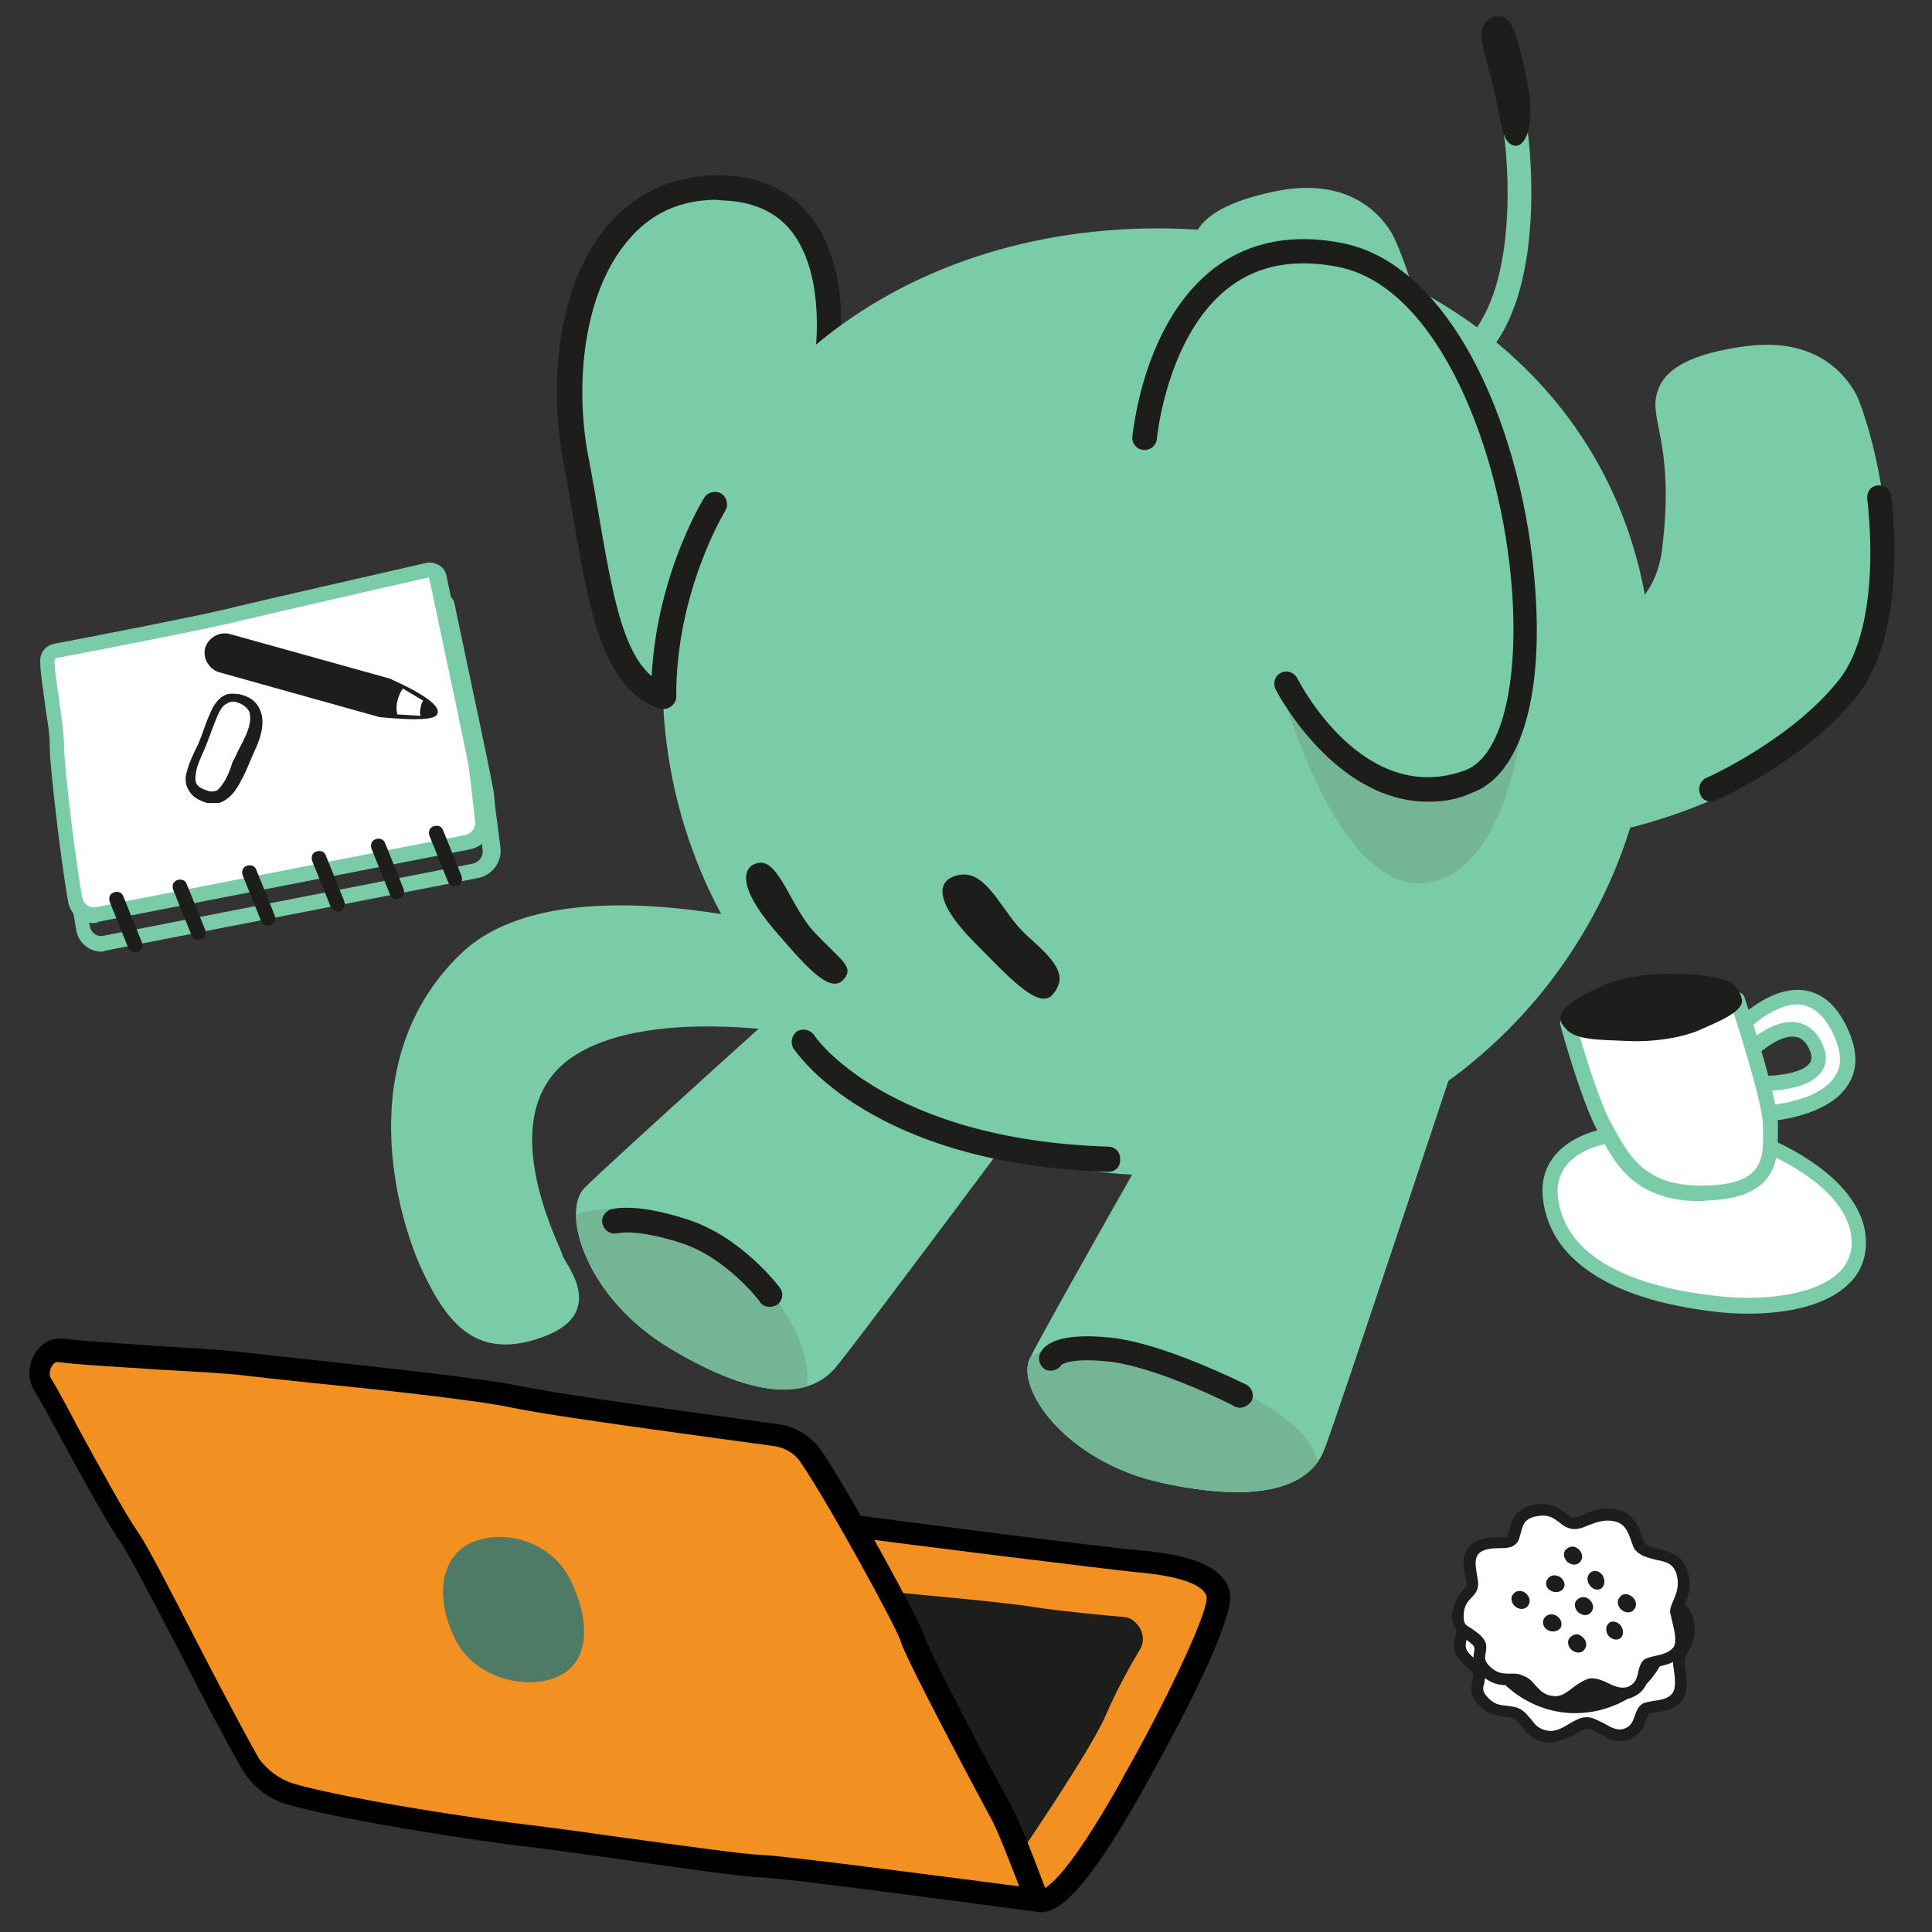 <?xml version="1.0" encoding="UTF-8"?>
<svg id="Lernen" xmlns="http://www.w3.org/2000/svg" version="1.1" xmlns:xlink="http://www.w3.org/1999/xlink" viewBox="0 0 283.4 283.4">
  <rect x="0" y="0" width="283.4" height="283.4" fill="#333333" stroke="none"/>
  <defs>
    <style>
      .cls-1 {
        fill: #f39022;
      }

      .cls-1, .cls-2, .cls-3, .cls-4, .cls-5, .cls-6, .cls-7, .cls-8, .cls-9 {
        stroke-width: 0px;
      }

      .cls-2 {
        fill: #000;
      }

      .cls-3 {
        fill: #4e7a66;
      }

      .cls-10 {
        clip-path: url(#clippath-2);
      }

      .cls-4 {
        fill: none;
      }

      .cls-11 {
        clip-path: url(#clippath-1);
      }

      .cls-5 {
        fill: #1d1d1b;
      }

      .cls-6 {
        fill: #7acca9;
      }

      .cls-12 {
        clip-path: url(#clippath);
      }

      .cls-13 {
        clip-path: url(#clippath-3);
      }

      .cls-7 {
        fill: #74b596;
      }

      .cls-8 {
        fill: #1d1d1c;
      }

      .cls-9 {
        fill: #fff;
      }
    </style>
    <clipPath id="clippath">
      <path class="cls-4" d="M170.4,217.5c-14.1-3.1-21.5-13.9-19.3-18.3,2.1-4.4,24.4-43.5,24.4-43.5l40-6.3s-19.8,59.8-21.3,63.4-6.4,8.5-23.8,4.7h0Z"/>
    </clipPath>
    <clipPath id="clippath-1">
      <path class="cls-4" d="M170.4,217.5c-14.1-3.1-21.5-13.9-19.3-18.3,2.1-4.4,24.4-43.5,24.4-43.5l40-6.3s-19.8,59.8-21.3,63.4-6.4,8.5-23.8,4.7h0Z"/>
    </clipPath>
    <clipPath id="clippath-2">
      <path class="cls-4" d="M98.3,197.8c-12.4-7.4-16-20-12.6-23.5s36.9-33.6,36.9-33.6l40,6.6s-37.6,50.6-40.2,53.5-8.8,6.2-24.1-3h0Z"/>
    </clipPath>
    <clipPath id="clippath-3">
      <path class="cls-4" d="M57.4,99.6l-23.7-6.6c-1.5-.4-3.1.5-3.6,2-.4,1.5.5,3.1,2,3.6l23.6,6.6h0c2.3.2,3.9.3,5.1.3,3.2,0,3.3-.6,3.4-.9.3-1.1-2-2.8-6.9-5h.1Z"/>
    </clipPath>
  </defs>
  <g>
    <path class="cls-6" d="M218.1,50.9c-.4,0-.7,0-1-.3-.8-.6-1-1.7-.5-2.5,6.6-9.5,4.1-28.1,4-28.3-.1-1,.6-1.9,1.5-2,1-.1,1.9.5,2,1.5.1.8,2.7,20.3-4.6,30.9-.3.4-.8.7-1.4.7Z"/>
    <path class="cls-5" d="M218.8,2.6c2.9-1.3,3.7,2.3,5.1,8.8,1.7,7.8-.6,11.2-2.5,9.6-1.4-1.1-1.4-5.3-2.9-10.4-1.4-4.9-1.8-7,.3-8h0Z"/>
    <g>
      <path class="cls-9" d="M235.9,166.7s-9.2,1.3-8.5,8.8c1,11.2,14.8,14.7,24.2,15.9,9.4,1.2,21.4-.9,21-9.4s-13.2-13.7-13.2-13.7"/>
      <path class="cls-6" d="M256.4,192.7c-1.7,0-3.4-.1-4.9-.3-15.5-1.8-24.4-7.8-25.2-16.9-.6-6.8,5.9-9.5,9.5-10,.6-.1,1.2.3,1.2.9.1.6-.3,1.2-.9,1.3-.3,0-8.1,1.2-7.6,7.6.9,10.1,13.1,13.7,23.3,14.8,5.8.7,13.9.2,17.8-3.3,1.4-1.3,2.1-2.9,2-4.9-.3-7.7-12.3-12.7-12.5-12.7-.6-.2-.8-.9-.6-1.4.2-.6.9-.8,1.4-.6s13.5,5.6,13.8,14.7c.1,2.6-.8,4.9-2.7,6.6-3.3,3.1-9.1,4.2-14.6,4.2h0Z"/>
    </g>
    <path class="cls-6" d="M14.9,139.6c-1.8,0-3.4-1.3-3.7-3.1-1-5.4-2.7-19.9-2.7-22.6s-.4-3.9-.7-6.4c-.3-2.4-.7-4.7-.7-6.2s.8-2.5,2.2-2.7c3.8-.7,23.2-4.5,26.5-5.4,3.4-.9,23.7-5.5,27.8-6.4.7-.2,1.4,0,2,.3.6.4,1,.9,1.1,1.6,2.1,10.1,5.8,27.1,5.8,28.1s.4,3.3.9,7.5c.3,2.1-1.2,4.1-3.3,4.5l-54.4,10.6c-.4.1-.6.2-.8.2ZM64,88.9h0c-4.1.9-24.4,5.5-27.8,6.4-3.3.9-21.2,4.3-26.7,5.4-.2,0-.4.2-.4.5,0,1.4.4,3.7.7,5.9.4,2.7.7,5.2.7,6.7,0,2.4,1.6,16.5,2.7,22.2.2.8,1,1.4,1.8,1.3l54.3-10.6c1-.2,1.6-1.1,1.5-2-.3-2.5-.8-6.8-.9-7.6,0-.8-2.4-11.7-5.8-27.9,0,0,0-.2-.2-.2,0,0,.2,0,0,0h.1Z"/>
    <g>
      <path class="cls-9" d="M227.1,226.6c3.4-.2,3.7,2.4,5.4,2.5s3.4-1.6,6.3-.5c2.6,1,2.3,4.1,2.9,4.8,1.4,1.9,5,1,5.8,4.3.7,3.2-1.4,4.6-1.3,5.8s.9,4.1-.2,5.5c-1.3,1.6-4,1.2-4.7,1.7-.9.7-.4,2.8-2.7,3.7-2.3.8-4.1-1.7-5.8-1.6-1.5.1-3.5,2.4-5.6,2-3-.5-2.9-2.6-4.6-3.4-1.6-.7-3.3.2-5.2-2.3-1.1-1.5,0-2.4-.3-3.6-.2-1.2-3-2.3-2.8-4.3.3-2.8,2.2-3,2.5-4.3.4-1.5-.9-3.9,1-5.4,1.7-1.4,4.2-.2,5.4-.8.9-.8.2-3.9,3.9-4.1h0Z"/>
      <path class="cls-8" d="M227.4,255.6h-.6c-2.1-.3-3-1.5-3.6-2.4-.4-.5-.7-.9-1.1-1.1-.4-.2-.8-.2-1.4-.3-1.2-.1-2.7-.3-4.2-2.2-.9-1.2-.7-2.2-.5-3,.1-.4.2-.7.1-1,0-.2-.5-.7-.9-1-.9-.8-2.1-1.9-1.9-3.6.2-2.1,1.2-3,1.9-3.6.4-.3.6-.5.6-.8.1-.4,0-.9,0-1.5-.1-1.3-.3-3.1,1.3-4.3,1.3-1,2.8-.9,4-.8.6,0,1.2.1,1.5-.1.1-.1.3-.5.4-.9.4-1.2,1.1-3.1,4.1-3.3h0c2.4-.2,3.5,1,4.4,1.8.5.5.8.7,1.1.7s1-.1,1.6-.3c1.3-.4,2.9-.9,5-.1,2.3.9,2.8,3,3.1,4.3.1.3.1.7.2.8.4.5,1.2.8,2,1.1,1.5.5,3.3,1.1,3.9,3.5.6,2.4-.3,4-.9,5-.2.4-.4.8-.4,1,0,.3.1.7.1,1.1.2,1.5.5,3.6-.5,4.9-1,1.3-2.6,1.5-3.8,1.7-.4.1-.9.1-1,.2-.1.1-.2.5-.4.8-.3.9-.8,2.3-2.6,3-1.7.6-3.1-.2-4.3-.9-.7-.4-1.3-.7-1.8-.7s-1.1.4-1.7.8c-1.2.5-2.4,1.2-3.7,1.2h0ZM220,231.6c-.7,0-1.3.1-1.8.5-.8.7-.8,1.5-.7,2.9.1.7.1,1.4,0,2-.2.7-.7,1.2-1.1,1.6-.6.6-1.2,1.1-1.4,2.6-.1.8.5,1.4,1.4,2.2.6.6,1.2,1.1,1.4,1.9.1.7,0,1.2-.1,1.7-.2.6-.2,1,.2,1.6,1.1,1.4,2,1.5,3,1.6.6.1,1.2.1,1.9.4.9.4,1.3,1.1,1.8,1.6.6.8,1.1,1.5,2.6,1.7.9.1,2-.4,2.9-1,.9-.5,1.7-1,2.5-1,.9-.1,1.8.5,2.7.9,1,.6,1.9,1.1,2.9.8,1.1-.4,1.3-1.1,1.6-1.9.2-.6.4-1.2.9-1.6.4-.4,1-.4,1.8-.6,1-.1,2.2-.3,2.8-1.1.6-.7.4-2.5.2-3.7-.1-.5-.1-.9-.1-1.3,0-.6.3-1.2.6-1.8.5-1,1.1-2,.7-3.8-.3-1.4-1.3-1.8-2.8-2.3-1.1-.4-2.1-.7-2.9-1.7-.3-.3-.4-.8-.5-1.4-.2-1.1-.6-2.6-2-3.1-1.6-.6-2.8-.2-3.9.2-.7.2-1.4.5-2.1.4-1,0-1.6-.7-2.2-1.2-.7-.7-1.5-1.4-3.1-1.3h0c-1.9.1-2.2,1.1-2.6,2.2-.2.7-.5,1.4-1.1,1.7-.7.4-1.5.4-2.4.3h-1.1,0Z"/>
    </g>
    <path class="cls-5" d="M244.7,239.7c0,6.2-6.2,11.6-13.7,11.6s-14.1-6.1-14.1-12.3,6.3-11.2,13.9-11.2,13.9,5.7,13.9,11.9h0Z"/>
    <g>
      <path class="cls-6" d="M116.7,80.7s-2.4,22.2-15.3,22.2-13.1-16.3-16.9-35.1c-3.5-17.5,1.9-40.9,21.4-40.3s15.3,25.2,15.3,25.2c0,0-4.5,28-4.5,28Z"/>
      <path class="cls-8" d="M101.4,104.7c-12.3,0-14.5-12.8-17.1-27.6-.5-2.9-1-5.8-1.6-8.9-2-10.3-1.6-25.7,6.5-35.2,4.2-4.9,10-7.4,16.7-7.3,5.5.2,9.8,2.1,12.8,5.8,6.5,7.9,4.4,21,4.3,21.5l-4.5,28c0,1.5-2.9,23.7-17.1,23.7h0ZM105.2,29.3c-5.4,0-9.8,2-13.1,6-6.8,8-7.8,21.9-5.7,32.2.6,3.1,1.1,6.1,1.6,9,2.7,15.8,4.7,24.7,13.5,24.7s13.5-20.4,13.5-20.6h0l4.5-28.1s1.9-12-3.5-18.7c-2.3-2.8-5.7-4.3-10.1-4.4-.3-.1-.5-.1-.7,0Z"/>
    </g>
    <g>
      <path class="cls-1" d="M121.2,223.3c10.2,1.4,41.5,5.4,45.6,5.7,4.8.4,11.2,1.4,11.9,4.9s-9.9,23.1-12.3,27.3c-2.4,4.2-10.5,19-14.4,17.5-3.8-1.4-105.5-19.7-105.5-19.7l11.5-44.2s53,7.1,63.2,8.5h0Z"/>
      <path class="cls-2" d="M152.7,280.5c-.4,0-.8-.1-1.2-.2-3-1.1-64.6-12.4-105.3-19.7-.5-.1-.9-.4-1.1-.7s-.3-.9-.2-1.3l11.5-44.2c.2-.8,1-1.3,1.8-1.2.5.1,53.2,7.1,63.3,8.5,10,1.4,41.5,5.4,45.5,5.7,5.7.5,12.5,1.7,13.4,6.2,1,4.6-11.1,26-12.5,28.5l-.3.6c-7.1,12.5-11.5,17.8-14.9,17.8h0ZM48.5,257.7c16.3,2.9,100.4,18.1,104.1,19.5.4,0,3.2-.5,12-16.2l.3-.6c5.2-9.1,12.4-23.7,12.1-26.2-.3-1.2-2.3-2.9-10.5-3.6-4-.4-35.6-4.3-45.7-5.7-9.1-1.3-53.2-7.1-61.8-8.3l-10.5,41.1h0Z"/>
    </g>
    <path class="cls-6" d="M242.4,99.8c0,40.1-32.5,72.6-72.6,72.6s-72.6-32.5-72.6-72.6,32.5-66.3,72.6-66.3,72.6,26.2,72.6,66.3Z"/>
    <g>
      <g class="cls-12">
        <path class="cls-6" d="M168,217.8s-15.5-1.4-18.3-10.6,3.4-11,16.3-8.6c12.9,2.4,30.1,11.3,26.8,17.9s-11.6,7.3-24.8,1.3h0Z"/>
      </g>
      <g>
        <path id="SVGID" class="cls-6" d="M170.4,217.5c-14.1-3.1-21.5-13.9-19.3-18.3,2.1-4.4,24.4-43.5,24.4-43.5l40-6.3s-19.8,59.8-21.3,63.4-6.4,8.5-23.8,4.7h0Z"/>
        <g class="cls-11">
          <path class="cls-7" d="M168,217.8s-15.5-1.4-18.3-10.6,3.4-11,16.3-8.6c12.9,2.4,30.1,11.3,26.8,17.9s-11.6,7.3-24.8,1.3h0Z"/>
        </g>
      </g>
    </g>
    <path class="cls-7" d="M188,101.2s8.2,30.2,21.3,28.3c13-1.9,14.5-27.4,14.5-27.4"/>
    <g>
      <path id="SVGID-2" class="cls-6" d="M98.3,197.8c-12.4-7.4-16-20-12.6-23.5s36.9-33.6,36.9-33.6l40,6.6s-37.6,50.6-40.2,53.5-8.8,6.2-24.1-3h0Z"/>
      <g class="cls-10">
        <path class="cls-7" d="M93.4,200.7s-7.6-3.7-11.9-14.6c-2-5.2.9-10.9,14.5-7.9s24.9,18.7,22,26.9c-1.5,3.9-9.4.3-24.6-4.4Z"/>
      </g>
    </g>
    <path class="cls-6" d="M225,92.7s17,2.3,18.8-12.1-1.5-18.5-.9-22.2c.4-2.3,1.8-6.1,13.1-7.6,10.8-1.5,15.1,4.7,16.4,7.3,1.3,2.7,10.2,28.6-1.8,44.8s-37.6,19.8-37.6,19.8l-8-30h0Z"/>
    <path class="cls-6" d="M158.9,71.7s17.1,1.3,18.1-13.2-2.6-18.4-2.2-22.1c.3-2.4,1.5-6.2,12.6-8.4,10.7-2.1,15.4,3.8,16.8,6.3,1.5,2.6,11.9,28,.9,44.9s-36.4,22-36.4,22l-9.8-29.5h0Z"/>
    <path class="cls-6" d="M127.4,139.3s-43.6-15-59.8.6-9.2,39-5.6,46.6c3.6,7.6,7.9,13.2,17.7,9.6,9.7-3.6,3-10.9,2.8-12-.2-1.2-11.1-21.3,2-29.4s40-1.8,40-1.8l2.9-13.6h0Z"/>
    <g>
      <path class="cls-6" d="M168,64.3s2.8-32.2,28.9-26.8,35.1,71.2,18.6,77.2-26.8-14.4-26.8-14.4"/>
      <path class="cls-8" d="M209.5,117.6c-13.9,0-22.3-16.3-22.4-16.5-.4-.9-.1-2,.8-2.4.9-.5,2,0,2.4.8s9.8,18.9,24.6,13.5c5.2-1.9,7.9-12.2,6.9-26.3-1.5-20.8-10.9-44.5-25.3-47.5-6.3-1.3-11.7-.4-16,2.8-9.3,6.9-10.8,22.2-10.8,22.4-.1,1-1,1.7-2,1.6s-1.7-1-1.6-1.9c.1-.7,1.6-17,12.2-24.9,5.1-3.8,11.5-5,18.8-3.5,16.3,3.4,26.5,28.1,28.1,50.7,1.2,16.2-2.3,27.4-9.3,29.9-2.1,1-4.3,1.3-6.4,1.3Z"/>
    </g>
    <g>
      <path class="cls-6" d="M104.8,73.9s-7.6,12.1-7.5,28.3"/>
      <path class="cls-8" d="M97.3,104c-1,0-1.8-.8-1.8-1.8,0-16.5,7.5-28.7,7.8-29.2.5-.8,1.6-1.1,2.5-.6.8.5,1.1,1.6.6,2.5,0,0-7.3,11.9-7.2,27.3,0,1-.9,1.8-1.9,1.8h0Z"/>
    </g>
    <path class="cls-5" d="M154.4,145.9c-2.1,2.4-6.8-3-11.6-7.8-5.6-5.7-5.3-8.6-3-9.5,4.8-1.9,6.9,5.1,10.8,8.6s6.3,5.8,3.8,8.7Z"/>
    <path class="cls-5" d="M123.8,143.6c-2,2.5-5.9-2.2-10.3-7.3-5.2-6.1-4.7-9.1-2.4-9.7,3.2-.8,4.9,6.7,8.6,10.4,3.7,3.9,5.6,4.8,4.1,6.6Z"/>
    <path class="cls-8" d="M251,117.6c-.7,0-1.4-.4-1.6-1.1-.4-.9,0-2,.9-2.4.1,0,12.5-5.6,19.4-14.3,6.7-8.4,4.2-26.5,4.2-26.6-.1-1,.5-1.9,1.5-2s1.9.5,2,1.5c.1.8,2.7,19.7-5,29.4-7.4,9.4-20.2,15.1-20.7,15.3-.2.2-.5.2-.7.2h0Z"/>
    <path class="cls-8" d="M181.9,206.5c-.3,0-.6-.1-.8-.2-.1-.1-11.5-5.9-18.7-6.6-5-.5-6.4.3-6.7.5-.4.7-1.3,1-2.1.8-.9-.3-1.4-1.4-1.1-2.3.5-1.3,2.4-3.3,10.3-2.5,7.9.8,19.5,6.7,20,6.9.9.5,1.2,1.5.8,2.4-.4.6-1.1,1-1.7,1h0ZM155.6,200.3h0ZM155.8,199.9h0ZM155.8,199.9h0ZM155.8,199.9h0Z"/>
    <path class="cls-8" d="M112.9,191.7c-.5,0-1.1-.2-1.4-.7,0-.1-5-6.6-11.7-8.7-6.5-2.1-9.2-1.4-9.2-1.4-1,.2-1.9-.3-2.2-1.3-.3-.9.3-1.9,1.2-2.2.4-.1,3.7-1,11.3,1.5,7.8,2.5,13.3,9.7,13.5,10,.6.8.4,1.9-.4,2.5-.4.2-.8.3-1.1.3h0Z"/>
    <path class="cls-8" d="M162.6,171.9h0c-34.8-1.1-45.7-17.4-46.2-18.1-.5-.8-.3-1.9.5-2.5.8-.5,1.9-.3,2.5.5,0,.2,10.6,15.4,43.2,16.4,1,0,1.8.9,1.7,1.9.1,1-.7,1.8-1.7,1.8h0Z"/>
    <g>
      <path class="cls-9" d="M14.2,134.2c-1.5.3-2.8-.7-3.1-2.1-1.1-5.5-2.7-19.8-2.7-22.4s-1.3-9.5-1.4-12.6c0-.8.5-1.5,1.3-1.6,5.1-1,23.3-4.5,26.6-5.4,3.3-.8,22.3-5.2,27.8-6.4.8-.2,1.6.3,1.7,1.1,1.2,5.8,5.7,26.9,5.8,28,0,.8.5,4.8.9,7.6.2,1.6-.9,3-2.4,3.2l-54.5,10.6h0Z"/>
      <path class="cls-6" d="M13.7,135.4c-1.8,0-3.4-1.3-3.7-3.1-1-5.4-2.7-19.9-2.7-22.6s-.4-3.9-.7-6.4c-.3-2.4-.7-4.7-.7-6.2-.1-1.3.8-2.5,2.2-2.7,5.4-1,23.3-4.5,26.5-5.4,3.3-.8,22.1-5.1,27.8-6.4.7-.2,1.4,0,2,.3.6.4,1,.9,1.1,1.6,2.1,10.1,5.8,27.1,5.8,28.1s.2,2,.9,7.5c.3,2.1-1.2,4.1-3.3,4.5l-54.4,10.6c-.3.2-.6.2-.8.2ZM62.9,84.7s0,0,0,0c-5.8,1.3-24.5,5.6-27.8,6.4-3.4.9-21.3,4.4-26.7,5.4-.2,0-.4.2-.4.5,0,1.4.4,3.7.7,5.9.4,2.7.7,5.2.7,6.7,0,2.4,1.6,16.5,2.7,22.2.2.8,1,1.4,1.8,1.3l54.3-10.6c1-.2,1.6-1.1,1.5-2-.5-4.4-.8-7-.9-7.6,0-.8-2.4-11.7-5.8-27.9,0,0,0-.2-.2-.2.2,0,0,0,0,0h.1Z"/>
    </g>
    <g>
      <path class="cls-9" d="M36.1,110.1c-1,1.9-2.3,7.7-5.6,6.8-4.2-1.1-2.3-4.4-.9-7.6s2-7.7,5-7.1c3.9,1,3.5,4.3,1.5,7.9Z"/>
      <path class="cls-8" d="M37.1,110.7l-.9,2.1c-.3.7-.7,1.5-1.1,2.2s-.9,1.5-1.7,2.1c-.4.3-.8.6-1.4.7h-1.6c-.9-.3-1.7-.6-2.4-1.4-.3-.4-.6-.9-.7-1.4s-.1-1,0-1.4c.4-1.7,1.1-3.1,1.8-4.5.6-1.4,1-2.9,1.7-4.4.3-.8.7-1.5,1.4-2.2.3-.3.8-.6,1.3-.7s1,0,1.5,0c.8.2,1.8.5,2.5,1.3s1,1.8,1,2.8c0,1.7-.7,3.3-1.4,4.8ZM35.2,109.6c.7-1.3,1.4-2.7,1.5-4,0-.6,0-1.2-.4-1.6-.3-.4-.9-.8-1.6-1-.6-.2-1.1,0-1.6.3s-.9,1-1.2,1.7c-.6,1.4-1.1,2.9-1.7,4.4s-1.4,2.9-1.5,4.3c-.1.7,0,1.3.4,1.6.4.4,1.1.6,1.7.8.6,0,1,0,1.4-.5s.8-1,1.1-1.7c.3-.6.6-1.4.8-2.1.4-.6.6-1.3,1.1-2.2h0Z"/>
    </g>
    <g>
      <path class="cls-9" d="M258.8,163.3s15.9-.8,11.2-11.7c-5-11.6-15-.9-15-.9l1.5,3.5s6.8-6.8,9.7-.7c2.7,5.7-8,5.4-8,5.4l.6,4.4h0Z"/>
      <path class="cls-6" d="M257.9,164.5l-.8-6.7h1.3c2.2.1,6.1-.4,7.1-1.9.1-.2.5-.7-.1-2-.5-1.1-1.2-1.7-2-1.8-2.1-.4-5,2-5.9,2.9l-1.2,1.1-2.4-5.6.5-.5c.2-.2,5.3-5.6,10.5-4.7,2.7.5,4.8,2.5,6.3,6,1.3,3,1.3,5.6-.1,7.8-3,4.9-11.8,5.4-12.1,5.4h-1.1ZM259.6,160l.3,2.1c2.2-.3,7.5-1.2,9.3-4.3,1-1.5.9-3.4-.1-5.7-1.2-2.8-2.8-4.3-4.7-4.7-2.9-.5-6.4,2.1-8,3.6l.6,1.4c1.5-1.2,4.2-2.9,6.7-2.4,1.1.2,2.6.9,3.6,3.1.9,1.9.5,3.3-.1,4.1-1.5,2.2-5.5,2.7-7.6,2.8h0Z"/>
    </g>
    <g>
      <path class="cls-9" d="M225.4,221.5c3.3-.5,3.9,2.1,5.6,2,1.7-.1,3.3-1.9,6.2-1.1,2.7.7,2.7,3.8,3.3,4.5,1.5,1.7,5.1.5,6.2,3.7,1,3.1-.9,4.7-.8,5.9s1.2,4,.3,5.5c-1.1,1.7-3.9,1.6-4.5,2.2-.8.8-.2,2.9-2.4,3.9-2.2,1.1-4.2-1.3-6-1.1-1.5.2-3.2,2.7-5.4,2.6-3-.2-3.1-2.4-4.9-3-1.6-.6-3.3.5-5.4-1.8-1.3-1.4-.2-2.3-.6-3.6-.4-1.2-3.2-2-3.2-4s1.9-3.2,2.1-4.5c.2-1.6-1.2-3.8.4-5.5,1.6-1.6,4.2-.6,5.2-1.3,1.3-.7.2-3.8,3.9-4.4h0Z"/>
      <path class="cls-8" d="M228.1,250.4h-.2c-2.2-.1-3.1-1.2-3.9-2-.4-.5-.7-.8-1.2-1-.4-.1-.9-.2-1.4-.2-1.2,0-2.7,0-4.4-1.8-1-1.1-.9-2.2-.8-2.9.1-.4.1-.7,0-1-.1-.2-.6-.6-1-.9-.9-.7-2.2-1.7-2.2-3.4s.9-3.1,1.5-3.8c.3-.4.5-.6.6-.8.1-.4,0-.9-.2-1.5-.2-1.3-.6-3,.8-4.4,1.2-1.1,2.7-1.2,3.9-1.2s1.2,0,1.5-.2c.1-.1.2-.6.3-.9.3-1.2.8-3.2,3.8-3.7h0c2.4-.4,3.6.6,4.5,1.3.5.4.8.7,1.2.6.4,0,.9-.2,1.5-.5,1.2-.5,2.8-1.2,5-.6,2.4.6,3.1,2.7,3.5,4,.1.3.2.7.3.8.4.5,1.2.7,2.1.9,1.5.4,3.4.8,4.2,3.1s.1,4-.4,5.1c-.2.4-.4.8-.3,1,0,.3.1.6.2,1.1.4,1.5.9,3.6-.1,5-.9,1.4-2.5,1.7-3.7,2-.4.1-.9.2-1,.3s-.2.5-.3.9c-.2.9-.5,2.4-2.3,3.2-1.6.8-3.2.1-4.4-.5-.7-.3-1.4-.6-1.8-.6-.4.1-1.1.5-1.7,1-.9.7-2.1,1.6-3.6,1.6h0ZM225.5,222.4c-1.9.3-2.1,1.3-2.4,2.4-.2.7-.3,1.4-.9,1.8-.6.5-1.5.5-2.4.5s-2.1.1-2.8.7c-.7.7-.6,1.6-.4,2.9.1.7.3,1.4.2,2-.1.7-.5,1.2-1,1.7s-1.1,1.2-1.1,2.7.6,1.3,1.6,2.1c.7.5,1.3,1,1.6,1.7.2.6.1,1.2,0,1.7-.1.6-.1,1,.4,1.6,1.2,1.3,2.1,1.3,3.2,1.3s1.2,0,1.9.3c.9.3,1.4.9,1.9,1.5.7.7,1.2,1.4,2.7,1.5,1,.1,1.9-.6,2.8-1.3.8-.6,1.6-1.1,2.4-1.3.9-.1,1.9.3,2.7.7,1,.5,2,.9,3,.5,1-.5,1.2-1.2,1.4-2.1.1-.6.3-1.2.7-1.7.4-.4,1-.5,1.8-.7,1-.2,2.1-.5,2.7-1.3.5-.8.1-2.5-.2-3.7-.1-.5-.2-.9-.3-1.3-.1-.6.2-1.2.5-1.9.4-1,.9-2.1.4-3.9-.5-1.4-1.4-1.7-3-2-1.1-.3-2.2-.5-3-1.4-.3-.3-.4-.8-.6-1.3-.4-1.1-.8-2.5-2.3-2.9-1.6-.4-2.8.1-3.9.5-.7.3-1.4.6-2.1.6-1,0-1.7-.5-2.3-1-.8-.6-1.5-1.2-3.2-.9h0Z"/>
    </g>
    <path class="cls-5" d="M228.6,231.2c.7.3,1.1,1.1.8,1.7-.3.6-1.1.8-1.8.5s-1-1-.7-1.6.9-.9,1.7-.6h0Z"/>
    <path class="cls-5" d="M233.1,234.6c.6.5.8,1.3.3,1.9s-1.3.5-1.9,0c-.5-.5-.7-1.3-.2-1.8s1.2-.6,1.8-.1h0Z"/>
    <path class="cls-5" d="M237.7,238.4c.5.6.5,1.5,0,1.9s-1.3.2-1.8-.4c-.4-.6-.4-1.4.1-1.8.4-.4,1.2-.3,1.7.3Z"/>
    <path class="cls-5" d="M231.5,227.2c.6.5.8,1.3.3,1.9s-1.3.5-1.9,0c-.5-.5-.7-1.3-.2-1.8s1.2-.6,1.8-.1h0Z"/>
    <path class="cls-5" d="M235.1,231.1c.4.7.3,1.5-.2,1.9-.6.4-1.4.1-1.8-.6-.4-.6-.3-1.4.3-1.8.5-.3,1.2-.2,1.7.5h0Z"/>
    <path class="cls-5" d="M239.4,234.2c.6.5.8,1.3.3,1.9s-1.3.5-1.9,0c-.5-.5-.7-1.3-.2-1.8.4-.6,1.1-.6,1.8-.1h0Z"/>
    <path class="cls-5" d="M223.8,233.7c.6.5.8,1.3.3,1.9s-1.3.5-1.9,0c-.5-.5-.7-1.3-.2-1.8.4-.5,1.2-.6,1.8-.1h0Z"/>
    <path class="cls-5" d="M228.1,236.9c.7.3,1.1,1,.9,1.7-.2.6-1.1.9-1.8.6-.7-.3-1-1-.8-1.6s1-1,1.7-.7h0Z"/>
    <path class="cls-5" d="M232.1,240.1c.6.5.8,1.3.3,1.9s-1.3.5-1.9,0c-.5-.5-.7-1.3-.2-1.8s1.2-.7,1.8-.1h0Z"/>
    <g>
      <rect class="cls-9" x="54.4" y="100.6" width="10" height="4.1" transform="translate(-53.7 138.1) rotate(-77.4)"/>
      <g>
        <path class="cls-8" d="M57.4,99.6l-23.7-6.6c-1.5-.4-3.1.5-3.6,2-.4,1.5.5,3.1,2,3.6l23.6,6.6h0c2.3.2,3.9.3,5.1.3,3.2,0,3.3-.6,3.4-.9.3-1.1-2-2.8-6.9-5h.1Z"/>
        <g class="cls-13">
          <path class="cls-9" d="M61.7,105s-.2-.2,0-1.2.4-1,.4-1l-3-1.8s-.5.6-.8,1.8c-.3,1.2,0,2,0,2,0,0,3.4.2,3.4.2Z"/>
        </g>
      </g>
    </g>
    <g>
      <line class="cls-4" x1="26.4" y1="130" x2="29.1" y2="136.8"/>
      <path class="cls-8" d="M29.1,137.9c-.4,0-.9-.3-1-.7l-2.7-6.7c-.2-.6,0-1.2.6-1.4s1.2,0,1.4.6l2.7,6.7c.2.6,0,1.2-.6,1.4-.1,0-.2.1-.4.1Z"/>
    </g>
    <g>
      <line class="cls-4" x1="36.6" y1="128" x2="39.3" y2="134.7"/>
      <path class="cls-8" d="M39.3,135.8c-.4,0-.9-.3-1-.7l-2.7-6.7c-.2-.6,0-1.2.6-1.4.6-.2,1.2,0,1.4.6l2.7,6.7c.2.6,0,1.2-.6,1.4,0,.1-.2.1-.4.1Z"/>
    </g>
    <g>
      <line class="cls-4" x1="46.8" y1="125.8" x2="49.5" y2="132.6"/>
      <path class="cls-8" d="M49.5,133.7c-.4,0-.9-.3-1-.7l-2.7-6.7c-.2-.6,0-1.2.6-1.4.6-.2,1.2,0,1.4.6l2.7,6.7c.2.6,0,1.2-.6,1.4,0,.1-.2.1-.4.1Z"/>
    </g>
    <g>
      <line class="cls-4" x1="55.5" y1="124" x2="58.2" y2="130.8"/>
      <path class="cls-8" d="M58.2,131.9c-.4,0-.9-.3-1-.7l-2.7-6.7c-.2-.6,0-1.2.6-1.4.6-.2,1.2,0,1.4.6l2.7,6.7c.2.6,0,1.2-.6,1.4,0,0-.3.1-.4.1Z"/>
    </g>
    <g>
      <line class="cls-4" x1="63.9" y1="122.1" x2="66.7" y2="128.9"/>
      <path class="cls-8" d="M66.7,130c-.4,0-.9-.3-1-.7l-2.7-6.7c-.2-.6,0-1.2.6-1.4.6-.2,1.2,0,1.4.6l2.7,6.7c.2.6,0,1.2-.6,1.4h-.4Z"/>
    </g>
    <path class="cls-8" d="M149.5,272.1s10.6-15.5,12.7-20.5c2.2-5.1,5-9.6,5-9.6,1.3-2.2-.5-4.6-2.2-4.8-1.5-.1-9.9-.9-13.6-1.5-4-.7-21.1-2.2-21.1-2.2"/>
    <g>
      <path class="cls-1" d="M42.5,263.2c-2.4-.7-4.5-2.3-5.8-4.5-4.8-8.3-15.5-30-17.8-33.2-2.8-4-10-17.7-12.7-22.4-1.3-2.2.4-5.4,2.8-5.1,5.4.7,23.2,1.5,27.5,2.1,5.4.7,31.6,3.2,39.1,4.8,6.1,1.3,29.4,4.4,38,5.6,2.1.3,4,1.4,5.2,3.2,4.2,6.1,14.4,24.9,14.8,26.7.6,2.2,11.6,23.1,13.1,25.7s5.2,12.7,5.2,12.7c0,0-35.4-4.8-40.2-5s-25.9-3.5-34.2-4.4c-6.4-.8-26.6-3.8-35-6.2h0Z"/>
      <path class="cls-2" d="M152.1,280.4h-.2c-.4,0-35.4-4.8-40.1-5-2.9-.1-11.4-1.3-19.6-2.5-5.8-.8-11.3-1.6-14.7-2-6.5-.7-26.9-3.8-35.3-6.2h0c-2.9-.8-5.2-2.7-6.7-5.2-2.3-4-5.9-10.8-9.3-17.5-3.6-6.9-7.3-14-8.4-15.6-1.9-2.7-5.6-9.4-8.8-15.3-1.6-3-3.1-5.7-4-7.2-1-1.7-.9-3.8.2-5.5,1-1.5,2.6-2.3,4.2-2,2.7.3,8.7.7,14.5,1.1,5.6.3,10.9.7,13,1,1.7.2,5.5.6,10,1.1,10.1,1.1,24,2.6,29.3,3.7,6,1.3,28.5,4.3,37.9,5.6,2.6.3,4.9,1.8,6.4,3.9,3.9,5.7,14.5,25.1,15.1,27.2.5,2,11.2,22.2,12.9,25.2,1.5,2.7,5.1,12.6,5.3,13,.2.5.1,1.2-.3,1.6-.5.4-1,.6-1.4.6h0ZM42.9,261.6c8.3,2.4,28.4,5.4,34.8,6.1,3.4.4,9,1.2,14.8,2,8.1,1.1,16.6,2.3,19.3,2.4,4.1.2,29.2,3.5,37.7,4.6-1.3-3.4-3.2-8.3-4.1-9.9-1.2-2.2-12.6-23.5-13.3-26.1-.5-1.8-10.5-20.1-14.6-26.1-.9-1.4-2.4-2.3-4.1-2.5-9.4-1.3-32.1-4.3-38.2-5.6-5.1-1.1-18.9-2.6-29-3.6-4.7-.5-8.4-.9-10.1-1.1-2-.3-7.5-.6-12.8-.9-5.8-.4-11.9-.7-14.7-1.1-.5-.1-.8.3-1,.6-.3.5-.5,1.4,0,2,1,1.6,2.4,4.3,4,7.3,3,5.5,6.8,12.4,8.6,15,1.3,1.8,4.7,8.4,8.6,16,3.4,6.6,7,13.4,9.2,17.3,1.3,1.7,3,3,5,3.6h0Z"/>
    </g>
    <path class="cls-3" d="M83.6,231.6c2.9,5.8,3.1,11.9-1.5,14.2s-12.4.5-15.3-5.3-2.4-11.8,2.1-14.1c4.6-2.2,11.7-.6,14.7,5.2h0Z"/>
    <g>
      <path class="cls-9" d="M229.9,150.2s3.1,11.3,5.4,15.3,4.7,9.9,14.9,9.6c10.2-.3,9.4-5.9,9.4-9.9s-4.9-18.4-4.9-18.4"/>
      <path class="cls-6" d="M249.5,176.2c-9.5,0-12.5-5.3-14.6-9.3-.2-.3-.3-.6-.5-.9-2.3-4.1-5.4-15.1-5.5-15.6-.2-.6.2-1.2.8-1.4s1.2.2,1.4.8c0,.1,3.1,11.2,5.3,15.1.2.3.3.6.5.9,2.2,3.9,4.6,8.4,13.4,8.1,8.4-.2,8.4-4,8.3-8v-.8c0-3.1-3.5-14.1-4.8-18.1-.2-.6.1-1.2.7-1.4.6-.2,1.2.1,1.4.7.2.6,4.9,14.6,4.9,18.8v.8c0,4,.1,9.9-10.5,10.2-.4.1-.6.1-.8.1h0Z"/>
    </g>
    <path class="cls-5" d="M238.8,152.7c4.4.2,8.6-.7,10.7-1.7,2.2-1,6.5-2.6,6-4.5-.9-3.3-4-3-5-3.3-1.1-.3-9.8-1.1-15.2,1.3-6.8,3-7.2,4.7-5.7,6.3,1.4,1.8,4.8,1.7,9.2,1.9Z"/>
  </g>
  <g>
    <line class="cls-4" x1="17" y1="131.9" x2="19.8" y2="138.6"/>
    <path class="cls-8" d="M19.8,139.7c-.4,0-.9-.3-1-.7l-2.7-6.7c-.2-.6,0-1.2.6-1.4s1.2,0,1.4.6l2.7,6.7c.2.6,0,1.2-.6,1.4-.2.1-.3.1-.4.1h0Z"/>
  </g>
</svg>